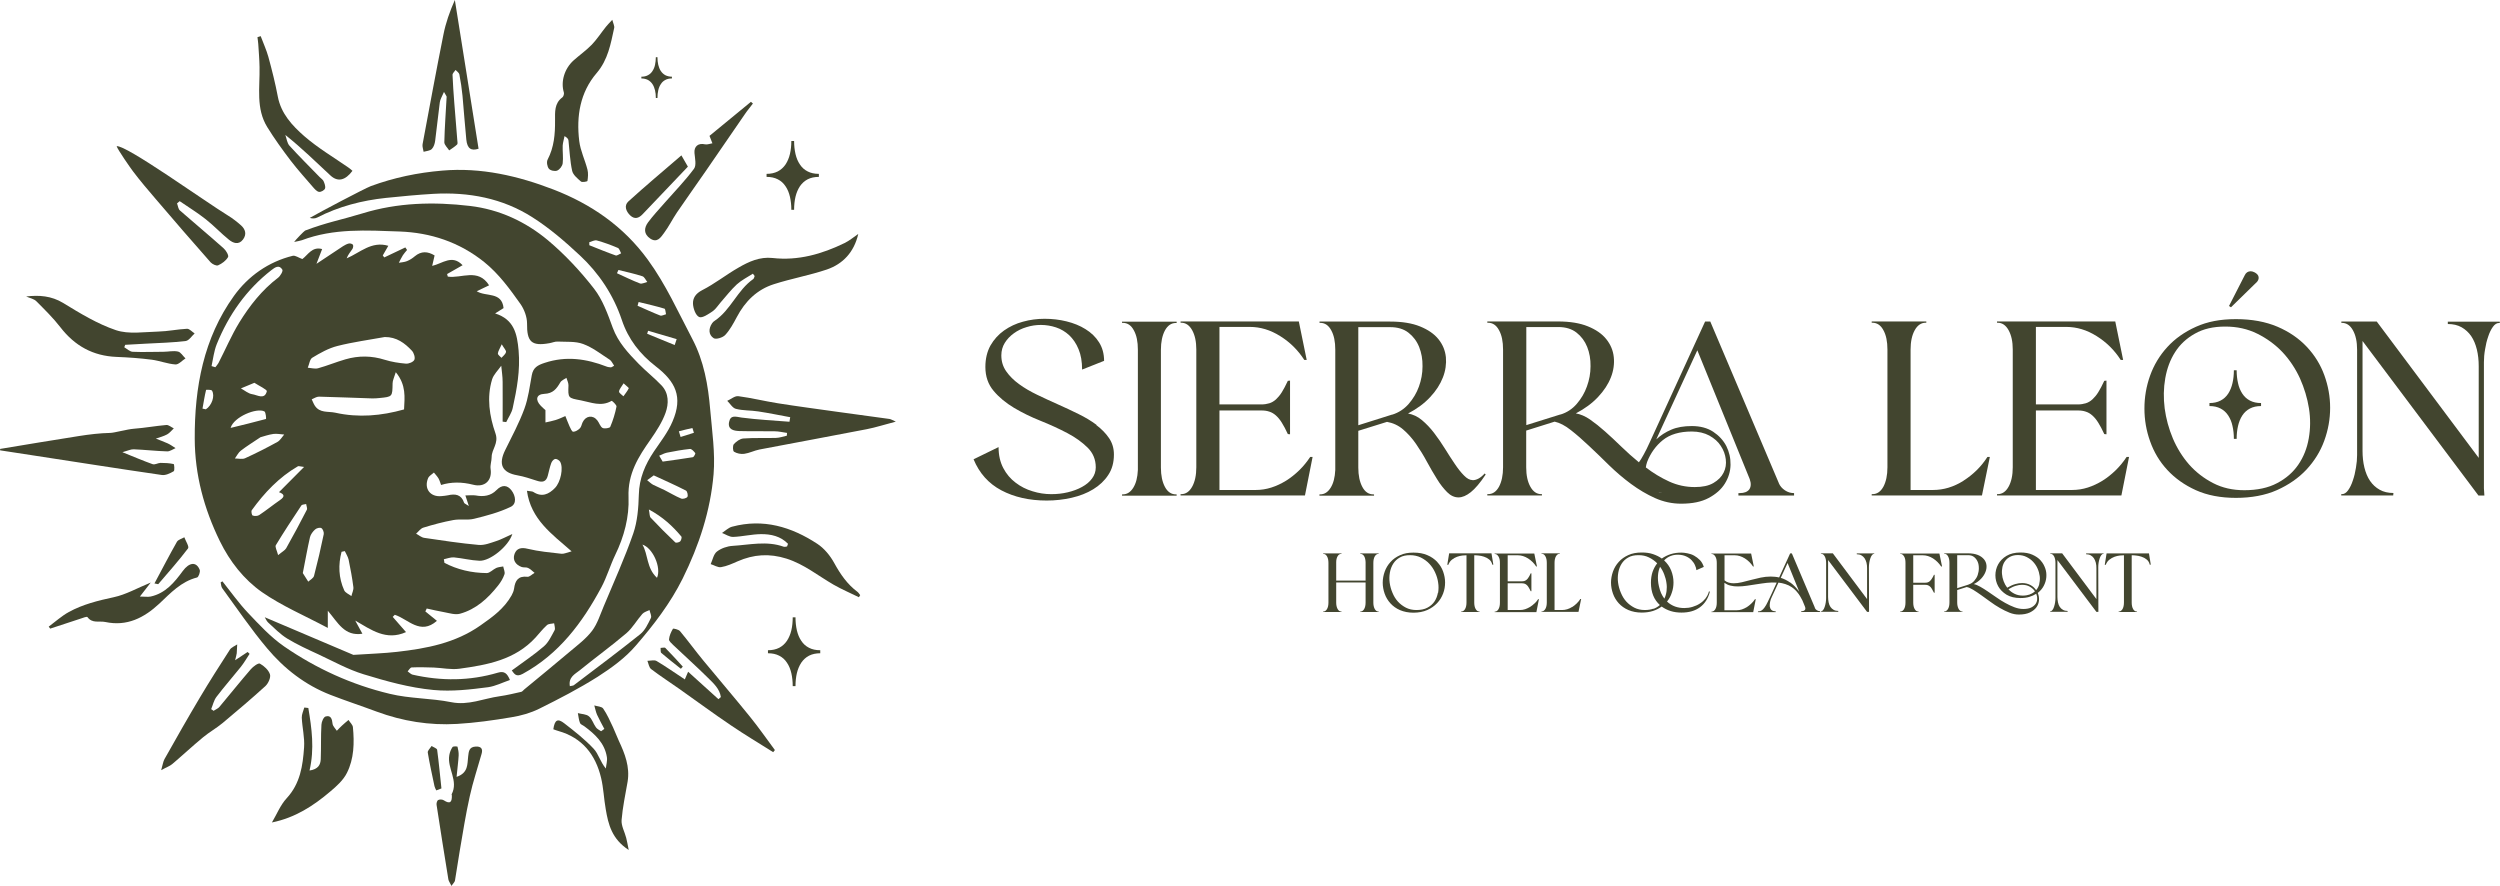<svg xmlns="http://www.w3.org/2000/svg" width="206" height="73" viewBox="0 0 206 73" fill="none"><path d="M112.086 45.641H112.105C112.22 45.641 112.325 45.698 112.401 45.822C112.477 45.947 112.515 46.11 112.525 46.321V47.843H110.103V46.321C110.103 46.11 110.151 45.947 110.227 45.822C110.303 45.698 110.399 45.641 110.523 45.641H110.542V45.602H109.026V45.641H109.045C109.169 45.641 109.274 45.708 109.35 45.851C109.426 45.985 109.464 46.167 109.464 46.388V49.643C109.464 49.864 109.426 50.046 109.35 50.18C109.274 50.314 109.169 50.39 109.045 50.39H109.026V50.429H110.542V50.39H110.523C110.399 50.39 110.294 50.323 110.218 50.18C110.141 50.036 110.103 49.864 110.103 49.643V47.996H112.525V49.643C112.525 49.864 112.487 50.046 112.41 50.18C112.334 50.314 112.229 50.39 112.105 50.39H112.086V50.429H113.602V50.39H113.583C113.459 50.39 113.354 50.323 113.278 50.18C113.202 50.036 113.164 49.864 113.164 49.643V46.388C113.164 46.167 113.202 45.985 113.278 45.851C113.354 45.717 113.459 45.641 113.583 45.641H113.602V45.602H112.086V45.641Z" fill="#42452F"></path><path d="M118.427 46.301C118.207 46.072 117.94 45.88 117.616 45.746C117.292 45.602 116.911 45.535 116.472 45.535C116.034 45.535 115.681 45.602 115.366 45.746C115.051 45.889 114.785 46.072 114.575 46.311C114.365 46.541 114.203 46.809 114.098 47.106C113.993 47.403 113.936 47.709 113.936 48.016C113.936 48.322 113.993 48.628 114.098 48.925C114.203 49.222 114.365 49.49 114.575 49.72C114.785 49.95 115.051 50.141 115.366 50.276C115.681 50.41 116.053 50.486 116.472 50.486C116.892 50.486 117.283 50.41 117.607 50.266C117.931 50.122 118.198 49.931 118.417 49.701C118.636 49.471 118.799 49.203 118.913 48.906C119.027 48.609 119.075 48.303 119.075 47.996C119.075 47.69 119.018 47.393 118.913 47.096C118.808 46.799 118.646 46.541 118.427 46.311V46.301ZM118.484 48.839C118.436 49.107 118.341 49.356 118.198 49.567C118.055 49.778 117.855 49.95 117.616 50.074C117.368 50.208 117.063 50.266 116.71 50.266C116.386 50.266 116.1 50.199 115.852 50.074C115.595 49.94 115.376 49.778 115.185 49.567C114.994 49.356 114.851 49.117 114.737 48.839C114.622 48.571 114.546 48.293 114.508 48.006C114.47 47.728 114.479 47.45 114.527 47.173C114.575 46.905 114.67 46.656 114.804 46.445C114.937 46.234 115.118 46.062 115.347 45.937C115.576 45.803 115.852 45.746 116.186 45.746C116.52 45.746 116.806 45.813 117.073 45.937C117.34 46.072 117.569 46.234 117.769 46.445C117.969 46.656 118.131 46.895 118.255 47.173C118.379 47.441 118.465 47.719 118.503 48.006C118.551 48.284 118.541 48.561 118.503 48.839H118.484Z" fill="#42452F"></path><path d="M119.409 45.602L119.256 46.541H119.342C119.409 46.359 119.504 46.225 119.638 46.119C119.771 46.014 119.904 45.937 120.057 45.88C120.21 45.822 120.353 45.794 120.496 45.775C120.639 45.765 120.744 45.755 120.81 45.755H120.839V49.643C120.839 49.864 120.801 50.046 120.724 50.18C120.648 50.314 120.543 50.39 120.419 50.39H120.4V50.429H121.916V50.39H121.897C121.773 50.39 121.668 50.323 121.592 50.18C121.516 50.046 121.478 49.864 121.478 49.643V45.755H121.497C121.573 45.755 121.687 45.755 121.83 45.775C121.973 45.784 122.126 45.822 122.279 45.87C122.431 45.918 122.574 45.995 122.708 46.1C122.841 46.206 122.927 46.349 122.965 46.531H123.051L122.898 45.593H119.418L119.409 45.602Z" fill="#42452F"></path><path d="M126.445 49.72C126.331 49.835 126.207 49.931 126.083 50.007C125.949 50.084 125.816 50.151 125.673 50.199C125.53 50.247 125.387 50.266 125.244 50.266H124.233V48.063H125.396C125.482 48.063 125.549 48.073 125.616 48.092C125.682 48.111 125.74 48.15 125.797 48.197C125.854 48.245 125.911 48.312 125.959 48.398C126.016 48.485 126.064 48.59 126.13 48.715H126.188V47.24H126.13C126.073 47.374 126.016 47.479 125.959 47.565C125.911 47.652 125.854 47.719 125.797 47.767C125.74 47.814 125.682 47.853 125.616 47.872C125.549 47.891 125.482 47.901 125.396 47.901H124.233V45.755H125.072C125.358 45.755 125.635 45.842 125.911 46.014C126.178 46.186 126.407 46.407 126.579 46.675H126.645L126.426 45.612H123.156V45.65H123.175C123.299 45.65 123.394 45.717 123.48 45.861C123.566 46.004 123.594 46.177 123.594 46.397V49.653C123.594 49.873 123.556 50.055 123.48 50.189C123.404 50.323 123.299 50.4 123.175 50.4H123.156V50.438H126.598L126.807 49.375H126.741C126.655 49.509 126.55 49.634 126.436 49.739L126.445 49.72Z" fill="#42452F"></path><path d="M129.553 50.007C129.286 50.18 129 50.266 128.714 50.266H128.095V46.378C128.095 46.158 128.133 45.976 128.209 45.842C128.285 45.708 128.39 45.631 128.514 45.631H128.533V45.593H127.017V45.631H127.036C127.16 45.631 127.265 45.698 127.341 45.842C127.418 45.976 127.456 46.158 127.456 46.378V49.634C127.456 49.854 127.418 50.036 127.341 50.17C127.265 50.304 127.16 50.381 127.036 50.381H127.017V50.419H130.068L130.287 49.356H130.221C130.049 49.624 129.82 49.844 129.553 50.017V50.007Z" fill="#42452F"></path><path d="M140.546 49.299C140.413 49.462 140.26 49.615 140.07 49.73C139.889 49.854 139.679 49.94 139.46 50.007C139.24 50.074 139.011 50.103 138.783 50.103C138.525 50.103 138.268 50.065 138.029 49.979C137.791 49.892 137.562 49.758 137.362 49.567C137.543 49.347 137.677 49.098 137.762 48.82C137.858 48.552 137.896 48.264 137.896 47.987C137.896 47.652 137.829 47.326 137.705 47.01C137.581 46.694 137.381 46.416 137.124 46.177C137.276 46.014 137.448 45.899 137.638 45.822C137.829 45.746 138.029 45.708 138.239 45.708C138.506 45.708 138.735 45.755 138.926 45.842C139.116 45.928 139.269 46.033 139.393 46.167C139.517 46.301 139.612 46.435 139.669 46.579C139.736 46.723 139.774 46.857 139.784 46.981L140.394 46.713C140.318 46.483 140.213 46.292 140.07 46.148C139.927 46.004 139.765 45.88 139.593 45.784C139.421 45.688 139.24 45.631 139.05 45.593C138.859 45.554 138.697 45.535 138.544 45.535C138.23 45.535 137.944 45.574 137.667 45.66C137.4 45.746 137.152 45.87 136.933 46.024C136.723 45.87 136.485 45.755 136.208 45.66C135.932 45.564 135.627 45.526 135.283 45.526C134.854 45.526 134.492 45.593 134.177 45.736C133.863 45.88 133.596 46.062 133.386 46.301C133.176 46.531 133.014 46.799 132.909 47.096C132.805 47.393 132.747 47.7 132.747 48.006C132.747 48.312 132.805 48.619 132.909 48.916C133.014 49.212 133.176 49.481 133.386 49.711C133.596 49.94 133.863 50.132 134.177 50.266C134.492 50.4 134.864 50.477 135.283 50.477C135.627 50.477 135.932 50.429 136.208 50.343C136.475 50.256 136.714 50.132 136.923 49.979C137.143 50.141 137.391 50.266 137.667 50.352C137.944 50.438 138.239 50.477 138.554 50.477C139.174 50.477 139.679 50.333 140.079 50.036C140.48 49.739 140.756 49.308 140.899 48.743H140.813C140.766 48.944 140.67 49.126 140.537 49.299H140.546ZM136.246 50.151C136.037 50.228 135.798 50.266 135.531 50.266C135.207 50.266 134.921 50.199 134.673 50.074C134.416 49.94 134.197 49.778 134.006 49.567C133.815 49.356 133.672 49.117 133.558 48.839C133.443 48.571 133.367 48.293 133.329 48.006C133.291 47.728 133.3 47.45 133.348 47.173C133.396 46.905 133.491 46.656 133.624 46.445C133.758 46.234 133.939 46.062 134.168 45.937C134.397 45.803 134.673 45.746 135.007 45.746C135.341 45.746 135.608 45.803 135.865 45.928C136.122 46.052 136.351 46.215 136.552 46.416C136.389 46.627 136.266 46.857 136.17 47.125C136.084 47.393 136.037 47.68 136.037 48.016C136.037 48.418 136.103 48.772 136.227 49.078C136.351 49.385 136.542 49.643 136.771 49.854C136.628 49.988 136.447 50.093 136.246 50.17V50.151ZM137.324 48.705C137.295 48.925 137.238 49.136 137.143 49.327C137.038 49.193 136.952 49.04 136.876 48.877C136.799 48.705 136.742 48.513 136.695 48.303C136.618 47.977 136.599 47.671 136.618 47.412C136.637 47.144 136.695 46.914 136.79 46.703C136.933 46.895 137.047 47.106 137.133 47.336C137.219 47.565 137.286 47.795 137.314 48.025C137.352 48.255 137.352 48.485 137.324 48.715V48.705Z" fill="#42452F"></path><path d="M149.547 50.074L147.65 45.602H147.507L146.601 47.584C146.486 47.556 146.372 47.537 146.258 47.527C146.143 47.517 146.029 47.508 145.914 47.508C145.638 47.508 145.361 47.537 145.085 47.594C144.808 47.652 144.541 47.719 144.284 47.786C144.027 47.853 143.779 47.92 143.531 47.977C143.292 48.035 143.064 48.063 142.854 48.063C142.711 48.063 142.568 48.044 142.444 48.006C142.32 47.968 142.205 47.91 142.101 47.824V45.755H142.94C143.226 45.755 143.502 45.842 143.779 46.014C144.046 46.186 144.274 46.407 144.446 46.675H144.513L144.293 45.612H141.023V45.65H141.042C141.166 45.65 141.262 45.717 141.347 45.861C141.433 46.004 141.462 46.177 141.462 46.397V49.653C141.462 49.873 141.424 50.055 141.347 50.189C141.271 50.323 141.166 50.4 141.042 50.4H141.023V50.438H144.465L144.675 49.375H144.608C144.522 49.509 144.417 49.634 144.303 49.739C144.189 49.844 144.065 49.95 143.941 50.026C143.807 50.103 143.674 50.17 143.531 50.218C143.388 50.266 143.245 50.285 143.102 50.285H142.091V48.025C142.244 48.13 142.415 48.217 142.596 48.255C142.777 48.303 142.978 48.322 143.187 48.322C143.426 48.322 143.683 48.303 143.95 48.264C144.217 48.226 144.484 48.188 144.761 48.14C145.037 48.092 145.314 48.063 145.59 48.025C145.867 47.996 146.143 47.987 146.401 48.006L145.972 48.944C145.857 49.203 145.752 49.423 145.657 49.605C145.571 49.787 145.485 49.94 145.399 50.055C145.314 50.17 145.237 50.256 145.152 50.304C145.066 50.362 144.97 50.381 144.856 50.381V50.438H146.315V50.371C146.153 50.371 146.038 50.333 145.962 50.256C145.886 50.18 145.848 50.084 145.828 49.969C145.819 49.854 145.828 49.73 145.857 49.586C145.886 49.442 145.933 49.318 146 49.184L146.544 48.006C146.744 48.025 146.934 48.073 147.116 48.13C147.306 48.188 147.478 48.274 147.65 48.389C147.821 48.504 147.974 48.648 148.117 48.83C148.26 49.002 148.393 49.222 148.517 49.471L148.727 49.979C148.775 50.093 148.775 50.189 148.727 50.256C148.679 50.323 148.584 50.362 148.45 50.362H148.422V50.429H149.966V50.362C149.871 50.362 149.795 50.333 149.709 50.285C149.633 50.237 149.576 50.17 149.537 50.084L149.547 50.074ZM147.516 48.006C147.259 47.824 147.001 47.7 146.734 47.613L147.297 46.388L148.26 48.762C148.021 48.437 147.774 48.178 147.516 47.996V48.006Z" fill="#42452F"></path><path d="M152.989 45.669C153.132 45.669 153.265 45.698 153.37 45.755C153.475 45.813 153.57 45.899 153.637 45.995C153.704 46.091 153.761 46.225 153.799 46.368C153.837 46.512 153.847 46.665 153.847 46.828V49.366L151.025 45.593H150.043V45.631H150.052C150.176 45.631 150.281 45.698 150.357 45.842C150.434 45.985 150.472 46.158 150.472 46.378V49.289C150.472 49.395 150.462 49.519 150.443 49.643C150.424 49.768 150.395 49.883 150.357 49.998C150.319 50.113 150.281 50.199 150.224 50.266C150.176 50.333 150.119 50.371 150.052 50.371H150.033V50.41H151.473V50.343C151.33 50.343 151.206 50.314 151.101 50.256C150.996 50.199 150.901 50.113 150.834 50.017C150.767 49.921 150.71 49.787 150.681 49.643C150.653 49.5 150.634 49.347 150.634 49.184V46.148L153.847 50.419H154.009V50.218L153.999 46.723C153.999 46.617 154.009 46.493 154.028 46.368C154.047 46.244 154.076 46.129 154.114 46.014C154.152 45.909 154.19 45.813 154.247 45.746C154.295 45.679 154.352 45.641 154.419 45.641H154.438V45.602H152.998V45.669H152.989Z" fill="#42452F"></path><path d="M156.574 45.602V45.641H156.593C156.717 45.641 156.812 45.708 156.898 45.851C156.984 45.995 157.012 46.167 157.012 46.388V49.643C157.012 49.864 156.974 50.046 156.898 50.18C156.822 50.314 156.717 50.39 156.593 50.39H156.574V50.429H158.09V50.39H158.071C157.947 50.39 157.842 50.323 157.766 50.18C157.689 50.046 157.651 49.864 157.651 49.643V48.188H158.624C158.709 48.188 158.776 48.197 158.843 48.217C158.9 48.236 158.967 48.274 159.024 48.322C159.081 48.37 159.139 48.437 159.186 48.523C159.234 48.609 159.291 48.715 159.358 48.839H159.415V47.364H159.358C159.301 47.489 159.243 47.604 159.186 47.68C159.129 47.767 159.081 47.834 159.024 47.881C158.967 47.929 158.91 47.968 158.843 47.987C158.786 48.006 158.709 48.016 158.624 48.016H157.651V45.755H158.442C158.729 45.755 159.005 45.842 159.282 46.014C159.548 46.186 159.768 46.407 159.949 46.675H160.025L159.806 45.612H156.593L156.574 45.602Z" fill="#42452F"></path><path d="M168.148 46.177C167.977 45.985 167.748 45.832 167.472 45.708C167.195 45.583 166.871 45.526 166.49 45.526C166.032 45.526 165.641 45.621 165.336 45.803C165.031 45.985 164.802 46.225 164.649 46.502C164.497 46.78 164.421 47.087 164.421 47.403C164.421 47.719 164.497 48.025 164.649 48.303C164.802 48.581 165.031 48.81 165.336 49.002C165.641 49.184 166.022 49.279 166.49 49.279C166.756 49.279 166.995 49.251 167.214 49.184C167.433 49.117 167.624 49.031 167.786 48.925C167.843 49.069 167.872 49.212 167.862 49.366C167.862 49.519 167.805 49.653 167.729 49.768C167.643 49.883 167.519 49.988 167.357 50.065C167.195 50.141 166.985 50.18 166.718 50.18C166.48 50.18 166.242 50.132 165.984 50.036C165.736 49.94 165.479 49.825 165.231 49.682C164.974 49.538 164.726 49.385 164.487 49.212C164.239 49.04 164.011 48.887 163.791 48.734C163.572 48.581 163.362 48.456 163.162 48.341C162.962 48.226 162.79 48.159 162.638 48.13C162.886 48.006 163.086 47.853 163.248 47.68C163.41 47.508 163.524 47.326 163.601 47.134C163.677 46.943 163.705 46.761 163.686 46.579C163.667 46.397 163.601 46.225 163.477 46.081C163.353 45.937 163.191 45.813 162.971 45.727C162.752 45.641 162.476 45.593 162.151 45.593H160.197V45.631H160.216C160.34 45.631 160.445 45.698 160.521 45.842C160.597 45.976 160.635 46.158 160.635 46.378V49.634C160.635 49.854 160.597 50.036 160.521 50.17C160.445 50.304 160.34 50.381 160.216 50.381H160.197V50.419H161.713V50.381H161.694C161.57 50.381 161.465 50.314 161.389 50.17C161.312 50.026 161.274 49.854 161.274 49.634V48.619L162.056 48.37C162.209 48.398 162.39 48.475 162.59 48.6C162.79 48.724 163.009 48.868 163.248 49.04C163.486 49.203 163.734 49.385 163.992 49.576C164.249 49.768 164.516 49.94 164.783 50.093C165.05 50.247 165.317 50.381 165.584 50.486C165.851 50.592 166.108 50.639 166.356 50.639C166.718 50.639 167.023 50.582 167.262 50.467C167.5 50.352 167.681 50.208 167.805 50.036C167.929 49.864 167.996 49.672 168.015 49.462C168.025 49.251 167.996 49.05 167.91 48.858C168.12 48.695 168.292 48.494 168.406 48.274C168.52 48.054 168.597 47.814 168.616 47.565C168.635 47.316 168.616 47.077 168.53 46.838C168.444 46.598 168.33 46.378 168.148 46.186V46.177ZM162.209 48.169L161.274 48.466V45.746H162.161C162.371 45.746 162.533 45.794 162.666 45.899C162.8 46.004 162.895 46.139 162.962 46.292C163.029 46.445 163.057 46.627 163.057 46.828C163.057 47.02 163.019 47.211 162.962 47.383C162.905 47.556 162.8 47.719 162.676 47.862C162.552 48.006 162.399 48.102 162.218 48.159L162.209 48.169ZM167.262 48.983C167.1 49.04 166.899 49.078 166.68 49.078C166.432 49.078 166.213 49.031 166.013 48.935C165.813 48.839 165.641 48.715 165.498 48.552C165.708 48.427 165.898 48.331 166.089 48.274C166.28 48.217 166.451 48.188 166.613 48.188C166.861 48.188 167.071 48.236 167.252 48.341C167.433 48.446 167.576 48.571 167.681 48.724C167.567 48.83 167.424 48.916 167.262 48.973V48.983ZM168.044 48.102C167.996 48.303 167.91 48.475 167.777 48.628C167.662 48.456 167.51 48.312 167.309 48.207C167.109 48.102 166.88 48.044 166.623 48.044C166.442 48.044 166.251 48.073 166.051 48.13C165.841 48.188 165.631 48.293 165.393 48.427C165.269 48.264 165.174 48.092 165.098 47.891C165.021 47.69 164.983 47.498 164.964 47.297C164.945 47.096 164.964 46.905 165.002 46.713C165.05 46.522 165.117 46.359 165.231 46.215C165.336 46.072 165.479 45.957 165.65 45.87C165.822 45.784 166.032 45.736 166.27 45.736C166.528 45.736 166.766 45.784 166.976 45.889C167.186 45.995 167.367 46.119 167.519 46.282C167.672 46.445 167.796 46.627 167.891 46.838C167.986 47.048 168.044 47.259 168.072 47.47C168.101 47.68 168.082 47.891 168.034 48.092L168.044 48.102Z" fill="#42452F"></path><path d="M171.886 45.669C172.029 45.669 172.162 45.698 172.267 45.755C172.372 45.813 172.468 45.899 172.534 45.995C172.601 46.091 172.658 46.225 172.696 46.368C172.735 46.512 172.744 46.665 172.744 46.828V49.366L169.922 45.593H168.94V45.631H168.949C169.073 45.631 169.178 45.698 169.254 45.842C169.331 45.985 169.369 46.158 169.369 46.378V49.289C169.369 49.395 169.359 49.519 169.34 49.643C169.321 49.768 169.293 49.883 169.254 49.998C169.216 50.113 169.178 50.199 169.121 50.266C169.073 50.333 169.016 50.371 168.949 50.371H168.93V50.41H170.37V50.343C170.227 50.343 170.103 50.314 169.998 50.256C169.893 50.199 169.798 50.113 169.731 50.017C169.664 49.921 169.607 49.787 169.579 49.643C169.55 49.5 169.531 49.347 169.531 49.184V46.148L172.744 50.419H172.906V50.218L172.897 46.723C172.897 46.617 172.906 46.493 172.925 46.368C172.944 46.244 172.973 46.129 173.011 46.014C173.049 45.909 173.087 45.813 173.145 45.746C173.192 45.679 173.249 45.641 173.316 45.641H173.335V45.602H171.896V45.669H171.886Z" fill="#42452F"></path><path d="M177.063 45.602H173.583L173.431 46.541H173.516C173.583 46.359 173.678 46.225 173.812 46.119C173.945 46.014 174.079 45.937 174.231 45.88C174.384 45.822 174.527 45.794 174.67 45.775C174.813 45.765 174.918 45.755 174.985 45.755H175.013V49.643C175.013 49.864 174.975 50.046 174.899 50.18C174.823 50.314 174.718 50.39 174.594 50.39H174.575V50.429H176.091V50.39H176.072C175.948 50.39 175.843 50.323 175.766 50.18C175.69 50.046 175.652 49.864 175.652 49.643V45.755H175.671C175.747 45.755 175.862 45.755 176.005 45.775C176.148 45.784 176.3 45.822 176.453 45.87C176.606 45.918 176.749 45.995 176.882 46.1C177.016 46.206 177.101 46.349 177.139 46.531H177.225L177.073 45.593L177.063 45.602Z" fill="#42452F"></path><path d="M90.357 35.011C89.919 34.685 89.413 34.379 88.86 34.111C88.307 33.833 87.735 33.574 87.163 33.316C86.582 33.057 86.019 32.799 85.466 32.531C84.913 32.263 84.408 31.975 83.969 31.65C83.531 31.334 83.178 30.979 82.911 30.596C82.644 30.213 82.51 29.782 82.51 29.284C82.51 28.901 82.606 28.556 82.797 28.25C82.987 27.944 83.235 27.685 83.54 27.465C83.845 27.244 84.189 27.072 84.579 26.957C84.97 26.833 85.361 26.775 85.771 26.775C86.181 26.775 86.61 26.842 87.011 26.976C87.421 27.11 87.783 27.331 88.098 27.618C88.412 27.915 88.679 28.298 88.87 28.767C89.07 29.236 89.165 29.801 89.165 30.453L90.977 29.734C90.977 29.15 90.834 28.633 90.558 28.202C90.281 27.762 89.909 27.407 89.442 27.12C88.984 26.833 88.46 26.622 87.869 26.478C87.287 26.335 86.687 26.268 86.076 26.268C85.466 26.268 84.875 26.344 84.293 26.507C83.712 26.66 83.197 26.909 82.73 27.235C82.272 27.561 81.9 27.972 81.614 28.47C81.338 28.968 81.195 29.562 81.195 30.242C81.195 31.017 81.424 31.678 81.872 32.205C82.32 32.741 82.882 33.201 83.55 33.603C84.227 34.005 84.951 34.36 85.743 34.676C86.534 34.992 87.259 35.327 87.936 35.681C88.613 36.035 89.165 36.438 89.614 36.878C90.062 37.319 90.291 37.865 90.291 38.506C90.291 38.851 90.186 39.157 89.986 39.425C89.785 39.703 89.509 39.933 89.156 40.125C88.813 40.316 88.422 40.46 87.983 40.565C87.545 40.67 87.097 40.718 86.62 40.718C86.105 40.718 85.59 40.642 85.075 40.479C84.56 40.326 84.093 40.086 83.683 39.77C83.264 39.454 82.93 39.062 82.673 38.573C82.415 38.085 82.282 37.51 82.282 36.84L80.222 37.845C80.699 38.995 81.462 39.847 82.51 40.402C83.559 40.958 84.808 41.245 86.248 41.245C86.954 41.245 87.64 41.168 88.308 41.015C88.975 40.862 89.566 40.632 90.081 40.316C90.596 40 91.015 39.608 91.32 39.138C91.635 38.669 91.787 38.104 91.787 37.453C91.787 36.945 91.654 36.495 91.387 36.103C91.12 35.71 90.767 35.346 90.329 35.02L90.357 35.011Z" fill="#42452F"></path><path d="M92.464 26.603H92.522C92.903 26.603 93.208 26.804 93.427 27.216C93.656 27.628 93.761 28.154 93.761 28.815V38.727C93.733 39.339 93.609 39.828 93.38 40.192C93.151 40.556 92.865 40.737 92.512 40.737H92.455V40.843H96.955V40.737H96.898C96.517 40.737 96.212 40.536 95.992 40.125C95.773 39.713 95.659 39.186 95.659 38.525V28.825C95.659 28.173 95.773 27.637 95.992 27.225C96.221 26.814 96.517 26.613 96.898 26.613H96.955V26.507H92.455V26.613L92.464 26.603Z" fill="#42452F"></path><path d="M107.062 38.746C106.718 39.081 106.356 39.368 105.975 39.608C105.584 39.847 105.183 40.038 104.764 40.172C104.344 40.306 103.915 40.374 103.477 40.374H100.483V33.823H103.944C104.192 33.823 104.401 33.852 104.592 33.919C104.783 33.977 104.964 34.082 105.136 34.235C105.307 34.388 105.469 34.58 105.622 34.829C105.774 35.078 105.946 35.384 106.118 35.767L106.299 35.786V31.362L106.118 31.381C105.937 31.765 105.774 32.081 105.622 32.32C105.469 32.569 105.298 32.76 105.136 32.914C104.964 33.067 104.783 33.172 104.592 33.23C104.401 33.287 104.182 33.325 103.944 33.325H100.483V26.938H102.99C103.849 26.938 104.678 27.187 105.488 27.695C106.299 28.202 106.957 28.853 107.472 29.658H107.672L107.023 26.488H97.279V26.593H97.337C97.699 26.593 98.004 26.794 98.233 27.206C98.462 27.618 98.576 28.145 98.576 28.805V38.506C98.576 39.157 98.462 39.694 98.233 40.105C98.004 40.517 97.699 40.718 97.337 40.718H97.279V40.824H107.529L108.158 37.654H107.958C107.7 38.047 107.405 38.41 107.062 38.746Z" fill="#42452F"></path><path d="M121.344 39.56C121.115 39.56 120.877 39.435 120.629 39.176C120.381 38.928 120.133 38.611 119.876 38.228C119.618 37.845 119.342 37.424 119.065 36.974C118.779 36.514 118.484 36.083 118.169 35.672C117.855 35.26 117.521 34.915 117.168 34.618C116.815 34.321 116.434 34.149 116.024 34.072C116.758 33.689 117.368 33.239 117.845 32.722C118.331 32.205 118.674 31.669 118.894 31.104C119.113 30.548 119.189 29.983 119.142 29.438C119.084 28.882 118.884 28.394 118.531 27.953C118.179 27.513 117.673 27.168 117.016 26.9C116.358 26.632 115.538 26.497 114.556 26.497H108.73V26.603H108.787C109.169 26.603 109.474 26.804 109.693 27.216C109.922 27.628 110.027 28.154 110.027 28.815V38.727C109.998 39.339 109.874 39.828 109.645 40.192C109.417 40.556 109.131 40.737 108.778 40.737H108.721V40.843H113.221V40.737H113.164C112.782 40.737 112.477 40.536 112.258 40.125C112.039 39.713 111.924 39.186 111.924 38.525V35.499L114.289 34.762C114.775 34.848 115.223 35.049 115.614 35.384C116.005 35.719 116.367 36.122 116.682 36.581C116.996 37.041 117.302 37.529 117.578 38.047C117.855 38.554 118.131 39.033 118.408 39.473C118.674 39.914 118.961 40.268 119.247 40.556C119.533 40.843 119.847 40.986 120.181 40.986C120.496 40.986 120.829 40.843 121.192 40.556C121.554 40.268 121.964 39.789 122.421 39.1L122.336 39.014C122.012 39.378 121.678 39.569 121.335 39.569L121.344 39.56ZM114.718 34.159L111.924 35.04V26.957H114.556C115.166 26.957 115.671 27.11 116.062 27.417C116.453 27.723 116.749 28.116 116.939 28.595C117.13 29.074 117.225 29.6 117.216 30.184C117.216 30.769 117.111 31.324 116.92 31.851C116.729 32.387 116.443 32.856 116.072 33.287C115.7 33.709 115.242 34.005 114.718 34.168V34.159Z" fill="#42452F"></path><path d="M146.572 39.799L140.928 26.497H140.499L135.97 36.38C135.77 36.83 135.588 37.194 135.436 37.462C135.283 37.74 135.159 37.951 135.045 38.094C134.54 37.683 134.063 37.252 133.596 36.802C133.138 36.352 132.69 35.94 132.261 35.557C131.832 35.174 131.422 34.848 131.022 34.57C130.621 34.293 130.23 34.13 129.849 34.063C130.583 33.68 131.193 33.23 131.679 32.712C132.166 32.195 132.518 31.659 132.738 31.094C132.957 30.539 133.033 29.974 132.976 29.428C132.919 28.872 132.709 28.384 132.356 27.944C132.004 27.503 131.498 27.158 130.84 26.89C130.182 26.622 129.363 26.488 128.38 26.488H122.555V26.593H122.612C122.994 26.593 123.299 26.794 123.518 27.206C123.747 27.618 123.852 28.145 123.852 28.805V38.506C123.852 39.157 123.737 39.694 123.518 40.105C123.289 40.517 122.994 40.718 122.612 40.718H122.555V40.824H127.055V40.718H126.998C126.636 40.718 126.331 40.517 126.102 40.105C125.873 39.694 125.759 39.167 125.759 38.506V35.48L128.104 34.743C128.524 34.839 128.972 35.068 129.439 35.442C129.906 35.806 130.411 36.246 130.936 36.744C131.47 37.242 132.013 37.769 132.585 38.334C133.157 38.889 133.758 39.406 134.397 39.876C135.036 40.345 135.693 40.737 136.38 41.044C137.066 41.35 137.781 41.504 138.525 41.504C139.45 41.504 140.203 41.35 140.794 41.034C141.385 40.718 141.834 40.326 142.129 39.847C142.425 39.368 142.587 38.851 142.596 38.305C142.606 37.75 142.491 37.242 142.253 36.763C142.005 36.285 141.643 35.892 141.166 35.576C140.68 35.26 140.098 35.107 139.402 35.107C138.754 35.107 138.182 35.202 137.715 35.404C137.238 35.605 136.828 35.873 136.475 36.208L139.86 28.863L144.179 39.483C144.303 39.837 144.284 40.115 144.141 40.326C143.988 40.527 143.731 40.632 143.349 40.632H143.245V40.833H147.831V40.632C147.554 40.632 147.306 40.556 147.077 40.402C146.849 40.249 146.677 40.058 146.572 39.809V39.799ZM128.581 34.149L125.768 35.03V26.948H128.4C129.01 26.948 129.515 27.101 129.906 27.407C130.297 27.714 130.592 28.106 130.783 28.585C130.974 29.064 131.069 29.591 131.06 30.175C131.06 30.759 130.955 31.314 130.764 31.841C130.573 32.377 130.297 32.847 129.925 33.278C129.563 33.699 129.115 33.996 128.581 34.159V34.149ZM136.818 40.613C136.761 40.613 136.714 40.613 136.656 40.594L137 40.613H136.818ZM137.019 36.265C137.6 35.796 138.401 35.557 139.402 35.557C139.955 35.557 140.441 35.672 140.851 35.892C141.261 36.122 141.576 36.399 141.795 36.744C142.024 37.089 142.158 37.453 142.205 37.845C142.253 38.238 142.196 38.611 142.024 38.947C141.853 39.291 141.576 39.569 141.185 39.799C140.794 40.029 140.289 40.134 139.65 40.134C138.906 40.134 138.201 39.981 137.534 39.675C136.866 39.368 136.227 38.985 135.617 38.516C135.627 38.391 135.665 38.248 135.722 38.066C136.008 37.328 136.447 36.725 137.028 36.256L137.019 36.265Z" fill="#42452F"></path><path d="M161.789 39.617C160.979 40.125 160.149 40.374 159.291 40.374H157.432V28.805C157.432 28.154 157.546 27.618 157.775 27.206C158.004 26.794 158.309 26.593 158.671 26.593H158.728V26.488H154.228V26.593H154.285C154.667 26.593 154.972 26.794 155.191 27.206C155.42 27.618 155.525 28.145 155.525 28.805V38.506C155.525 39.157 155.41 39.694 155.191 40.105C154.962 40.517 154.667 40.718 154.285 40.718H154.228V40.824H163.314L163.963 37.654H163.763C163.248 38.458 162.58 39.109 161.779 39.617H161.789Z" fill="#42452F"></path><path d="M174.336 38.746C173.993 39.081 173.631 39.368 173.249 39.608C172.858 39.847 172.458 40.038 172.038 40.172C171.619 40.306 171.19 40.374 170.751 40.374H167.758V33.823H171.219C171.466 33.823 171.676 33.852 171.867 33.919C172.058 33.977 172.239 34.082 172.41 34.235C172.582 34.388 172.744 34.58 172.897 34.829C173.049 35.078 173.221 35.384 173.392 35.767L173.573 35.786V31.362L173.392 31.381C173.211 31.765 173.049 32.081 172.897 32.32C172.744 32.569 172.572 32.76 172.41 32.914C172.239 33.067 172.058 33.172 171.867 33.23C171.676 33.287 171.457 33.325 171.219 33.325H167.758V26.938H170.265C171.123 26.938 171.953 27.187 172.763 27.695C173.573 28.202 174.231 28.853 174.746 29.658H174.946L174.298 26.488H164.554V26.593H164.611C164.973 26.593 165.279 26.794 165.507 27.206C165.736 27.618 165.851 28.145 165.851 28.805V38.506C165.851 39.157 165.736 39.694 165.507 40.105C165.279 40.517 164.973 40.718 164.611 40.718H164.554V40.824H174.803L175.433 37.654H175.232C174.975 38.047 174.679 38.41 174.336 38.746Z" fill="#42452F"></path><path d="M185.911 23.299C186.064 23.146 186.13 23.002 186.111 22.849C186.102 22.696 185.997 22.571 185.806 22.456C185.673 22.389 185.558 22.351 185.463 22.351C185.234 22.351 185.062 22.466 184.958 22.696L183.67 25.214L183.832 25.32L185.911 23.29V23.299Z" fill="#42452F"></path><path d="M184.767 32.435C184.605 32.186 184.481 31.899 184.414 31.573C184.338 31.247 184.3 30.893 184.3 30.51H184.071C184.071 30.893 184.033 31.247 183.956 31.573C183.88 31.899 183.766 32.186 183.604 32.435C183.442 32.684 183.232 32.875 182.974 33.009C182.717 33.144 182.412 33.211 182.059 33.211V33.459C182.412 33.459 182.717 33.526 182.974 33.661C183.232 33.795 183.442 33.986 183.604 34.235C183.766 34.484 183.89 34.772 183.956 35.097C184.033 35.423 184.071 35.777 184.071 36.16H184.3C184.3 35.777 184.338 35.423 184.414 35.097C184.49 34.772 184.605 34.484 184.767 34.235C184.929 33.986 185.139 33.795 185.396 33.661C185.654 33.526 185.959 33.459 186.311 33.459V33.211C185.959 33.211 185.654 33.144 185.396 33.009C185.139 32.875 184.929 32.684 184.767 32.435Z" fill="#42452F"></path><path d="M190.078 28.576C189.429 27.886 188.619 27.331 187.656 26.919C186.683 26.507 185.549 26.296 184.242 26.296C182.936 26.296 181.878 26.507 180.944 26.928C180.009 27.35 179.218 27.905 178.589 28.595C177.959 29.284 177.483 30.07 177.168 30.951C176.853 31.831 176.701 32.732 176.701 33.661C176.701 34.59 176.853 35.48 177.168 36.361C177.483 37.252 177.95 38.037 178.589 38.727C179.227 39.416 180.009 39.971 180.944 40.393C181.878 40.814 182.984 41.025 184.242 41.025C185.501 41.025 186.664 40.814 187.627 40.383C188.59 39.952 189.401 39.387 190.049 38.698C190.697 37.999 191.193 37.213 191.517 36.323C191.841 35.432 192.003 34.532 192.003 33.603C192.003 32.674 191.841 31.793 191.527 30.922C191.212 30.05 190.726 29.265 190.078 28.576ZM190.24 36.131C190.097 36.945 189.811 37.663 189.382 38.286C188.952 38.918 188.371 39.425 187.637 39.809C186.903 40.201 185.997 40.393 184.929 40.393C183.976 40.393 183.117 40.201 182.364 39.809C181.601 39.416 180.944 38.908 180.391 38.286C179.838 37.654 179.389 36.936 179.046 36.131C178.703 35.317 178.484 34.494 178.369 33.651C178.264 32.808 178.274 31.985 178.417 31.171C178.56 30.357 178.827 29.639 179.227 29.016C179.628 28.384 180.171 27.877 180.858 27.494C181.544 27.101 182.374 26.909 183.356 26.909C184.338 26.909 185.196 27.101 185.997 27.494C186.788 27.886 187.484 28.394 188.075 29.016C188.666 29.648 189.143 30.366 189.515 31.171C189.877 31.985 190.125 32.808 190.259 33.651C190.392 34.494 190.383 35.317 190.24 36.131Z" fill="#42452F"></path><path d="M201.7 26.497V26.699C202.139 26.699 202.51 26.785 202.835 26.967C203.149 27.149 203.416 27.388 203.626 27.695C203.836 28.001 203.988 28.375 204.093 28.796C204.198 29.227 204.246 29.686 204.246 30.175V37.73L195.846 26.497H192.928V26.603H192.966C193.348 26.603 193.653 26.804 193.882 27.216C194.111 27.628 194.225 28.154 194.225 28.815V37.491C194.225 37.817 194.196 38.171 194.13 38.544C194.072 38.918 193.987 39.272 193.872 39.598C193.767 39.923 193.634 40.192 193.481 40.402C193.329 40.613 193.157 40.718 192.976 40.718H192.919V40.824H197.2L197.219 40.623C196.78 40.623 196.408 40.536 196.084 40.354C195.76 40.172 195.503 39.933 195.293 39.627C195.083 39.32 194.931 38.947 194.826 38.525C194.721 38.094 194.673 37.635 194.673 37.146V28.097L204.227 40.833H204.713L204.675 40.239V29.84C204.675 29.514 204.703 29.16 204.77 28.786C204.827 28.413 204.913 28.058 205.027 27.733C205.132 27.407 205.266 27.139 205.418 26.928C205.571 26.718 205.733 26.613 205.924 26.613H205.981V26.507H201.681L201.7 26.497Z" fill="#42452F"></path><path d="M36.584 46.359C37.68 46.943 38.872 47.211 40.102 47.221C40.369 47.221 40.617 46.924 40.893 46.799C41.065 46.723 41.274 46.713 41.465 46.675C41.503 46.886 41.627 47.135 41.57 47.316C41.456 47.652 41.265 47.968 41.045 48.245C40.206 49.308 39.224 50.209 37.899 50.572C37.508 50.678 37.041 50.525 36.622 50.448C36.135 50.362 35.649 50.247 35.163 50.141C35.125 50.218 35.087 50.304 35.048 50.381C35.353 50.63 35.659 50.879 36.002 51.157C34.629 52.363 33.647 51.022 32.531 50.658C32.474 50.716 32.417 50.773 32.36 50.831C32.712 51.233 33.065 51.635 33.456 52.085C31.816 52.823 30.586 51.894 29.271 51.137C29.461 51.492 29.652 51.836 29.862 52.219C28.384 52.449 27.85 51.31 27.011 50.323V51.741C25.104 50.726 23.226 49.931 21.586 48.791C20.099 47.747 18.945 46.282 18.115 44.587C16.809 41.915 16.056 39.119 16.046 36.151C16.027 31.927 16.771 27.867 19.279 24.381C20.442 22.763 22.11 21.575 24.122 21.077C24.332 21.029 24.608 21.24 24.913 21.346C25.371 21.01 25.714 20.292 26.544 20.522C26.401 20.905 26.258 21.259 26.077 21.738C26.896 21.192 27.583 20.733 28.27 20.283C28.422 20.187 28.584 20.101 28.756 20.062C28.851 20.043 29.032 20.091 29.08 20.168C29.128 20.244 29.099 20.417 29.042 20.512C28.88 20.752 28.689 20.962 28.565 21.288C29.671 20.819 30.605 19.842 31.997 20.254C31.826 20.551 31.683 20.8 31.54 21.049C31.578 21.106 31.616 21.154 31.664 21.212C32.245 20.934 32.827 20.666 33.399 20.388C33.447 20.455 33.494 20.522 33.542 20.599C33.428 20.742 33.294 20.876 33.199 21.029C33.075 21.231 32.97 21.441 32.865 21.652C33.084 21.614 33.323 21.604 33.532 21.518C33.771 21.422 33.99 21.279 34.181 21.116C34.715 20.675 35.239 20.704 35.811 21.049C35.754 21.288 35.697 21.527 35.611 21.91C36.479 21.709 37.251 20.943 38.118 21.853C37.68 22.102 37.26 22.341 36.841 22.581C36.86 22.648 36.879 22.724 36.898 22.792C38.023 22.964 39.396 22.064 40.302 23.51C39.959 23.673 39.663 23.816 39.282 23.998C40.044 24.477 41.351 24.008 41.494 25.387C41.312 25.502 41.103 25.636 40.798 25.827C42.371 26.325 42.609 27.513 42.733 28.882C42.876 30.51 42.59 32.061 42.247 33.622C42.161 34.025 41.894 34.398 41.713 34.781C41.618 34.772 41.522 34.752 41.417 34.743C41.417 33.651 41.427 32.559 41.417 31.468C41.417 31.018 41.341 30.577 41.303 30.137C41.045 30.51 40.683 30.845 40.55 31.257C40.092 32.761 40.331 34.293 40.826 35.71C41.112 36.543 40.512 37.003 40.512 37.663C40.512 37.989 40.378 38.324 40.426 38.64C40.569 39.598 39.94 40.182 38.996 39.943C38.049 39.7 37.165 39.706 36.345 39.962C36.278 39.789 36.231 39.598 36.135 39.426C36.031 39.253 35.887 39.1 35.754 38.937C35.592 39.09 35.363 39.205 35.277 39.397C34.915 40.259 35.449 40.967 36.364 40.881C36.545 40.862 36.727 40.852 36.898 40.814C37.508 40.67 38.014 40.737 38.242 41.427C38.261 41.494 38.395 41.532 38.633 41.695C38.509 41.331 38.443 41.121 38.347 40.824C38.672 40.824 38.938 40.785 39.196 40.824C39.844 40.948 40.445 40.862 40.912 40.383C41.36 39.923 41.799 39.952 42.151 40.412C42.485 40.852 42.609 41.523 42.066 41.772C41.122 42.222 40.083 42.499 39.062 42.748C38.519 42.883 37.909 42.748 37.346 42.854C36.517 43.007 35.697 43.227 34.886 43.476C34.657 43.543 34.486 43.802 34.286 43.974C34.505 44.089 34.715 44.281 34.953 44.319C36.45 44.539 37.947 44.769 39.453 44.903C39.92 44.941 40.416 44.74 40.883 44.587C41.303 44.453 41.694 44.233 42.218 44.003C41.894 45.028 40.369 46.244 39.511 46.206C38.805 46.177 38.109 45.995 37.403 45.928C37.136 45.909 36.85 46.024 36.574 46.081C36.593 46.177 36.602 46.273 36.622 46.368L36.584 46.359ZM31.702 27.771C30.396 28.011 29.08 28.183 27.802 28.509C27.078 28.691 26.382 29.083 25.733 29.476C25.524 29.6 25.485 30.012 25.361 30.299C25.638 30.319 25.943 30.414 26.201 30.347C26.963 30.137 27.697 29.83 28.46 29.61C29.547 29.294 30.625 29.303 31.711 29.648C32.264 29.82 32.865 29.916 33.447 29.964C33.685 29.983 34.057 29.83 34.143 29.648C34.228 29.466 34.105 29.074 33.942 28.901C33.351 28.269 32.674 27.762 31.702 27.771ZM32.608 30.682C32.474 31.123 32.35 31.353 32.35 31.583C32.331 32.693 32.35 32.693 31.254 32.799C31.053 32.818 30.844 32.837 30.643 32.828C29.185 32.78 27.735 32.722 26.277 32.684C26.077 32.684 25.876 32.828 25.686 32.904C25.771 33.077 25.838 33.268 25.943 33.431C26.353 34.053 27.04 33.881 27.621 34.005C29.538 34.436 31.425 34.264 33.294 33.737C33.342 32.732 33.485 31.736 32.617 30.673L32.608 30.682ZM17.429 30.165C17.534 30.194 17.639 30.223 17.744 30.261C17.829 30.146 17.934 30.041 18.001 29.916C18.573 28.805 19.069 27.637 19.717 26.574C20.575 25.186 21.586 23.893 22.911 22.887C23.102 22.744 23.34 22.332 23.264 22.217C23.006 21.786 22.663 22.026 22.368 22.255C20.299 23.864 18.84 25.942 17.858 28.365C17.629 28.939 17.562 29.572 17.429 30.184V30.165ZM25.056 38.477C24.694 38.43 24.599 38.391 24.551 38.42C22.997 39.32 21.786 40.603 20.747 42.04C20.68 42.126 20.747 42.461 20.823 42.48C20.985 42.538 21.224 42.528 21.357 42.442C21.948 42.05 22.501 41.599 23.083 41.197C23.531 40.891 23.388 40.699 22.987 40.556C23.636 39.904 24.284 39.253 25.056 38.477ZM24.951 47.221C25.066 47.403 25.238 47.661 25.4 47.929C25.562 47.776 25.829 47.642 25.876 47.45C26.172 46.311 26.439 45.171 26.677 44.013C26.706 43.859 26.601 43.582 26.477 43.515C26.353 43.448 26.086 43.515 25.962 43.63C25.781 43.792 25.6 44.032 25.543 44.262C25.333 45.181 25.171 46.11 24.951 47.221ZM21.481 36.016C20.852 36.438 20.327 36.763 19.841 37.137C19.641 37.29 19.517 37.558 19.355 37.778C19.641 37.778 19.965 37.865 20.194 37.759C21.1 37.347 21.986 36.897 22.854 36.419C23.083 36.294 23.235 36.016 23.416 35.806C23.121 35.787 22.816 35.719 22.52 35.758C22.129 35.815 21.748 35.949 21.471 36.026L21.481 36.016ZM22.902 45.755C23.254 45.459 23.474 45.353 23.578 45.181C24.17 44.137 24.732 43.074 25.285 42.002C25.342 41.887 25.247 41.695 25.228 41.532C25.095 41.571 24.885 41.561 24.828 41.657C24.113 42.729 23.397 43.821 22.73 44.922C22.644 45.056 22.816 45.353 22.921 45.755H22.902ZM28.413 45.411C28.327 45.43 28.241 45.449 28.145 45.468C27.86 46.541 27.898 47.613 28.365 48.648C28.46 48.849 28.756 48.964 28.956 49.117C29.013 48.868 29.147 48.609 29.118 48.379C29.023 47.623 28.88 46.866 28.727 46.119C28.67 45.87 28.517 45.641 28.413 45.411ZM19.002 35.26C19.974 35.02 20.947 34.791 21.92 34.523C21.939 34.523 21.91 33.967 21.786 33.9C21.157 33.574 19.259 34.35 19.002 35.26ZM20.957 31.544C20.489 31.736 20.165 31.87 19.851 32.004C20.165 32.176 20.461 32.435 20.785 32.483C21.195 32.54 21.805 32.971 21.986 32.243C22.024 32.109 21.328 31.784 20.966 31.544H20.957ZM16.685 33.67C16.78 33.689 16.866 33.709 16.962 33.728C17.448 33.421 17.734 32.626 17.467 32.186C17.41 32.1 16.981 32.109 16.981 32.128C16.857 32.636 16.78 33.153 16.685 33.67ZM41.341 28.375C41.169 28.758 41.036 28.949 41.026 29.131C41.026 29.246 41.217 29.37 41.322 29.485C41.456 29.332 41.656 29.189 41.694 29.007C41.722 28.882 41.541 28.71 41.341 28.365V28.375Z" fill="#42452F"></path><path d="M50.599 30.127C50.475 29.955 50.389 29.734 50.237 29.639C49.522 29.179 48.835 28.633 48.053 28.346C47.414 28.106 46.652 28.183 45.946 28.145C45.727 28.135 45.498 28.241 45.269 28.279C43.782 28.547 43.41 28.154 43.429 26.651C43.429 26.114 43.2 25.502 42.895 25.061C42.008 23.816 41.131 22.59 39.901 21.595C37.833 19.938 35.477 19.172 32.932 19.076C30.233 18.98 27.497 18.798 24.875 19.794C24.713 19.852 24.532 19.871 24.236 19.938C24.37 19.746 25.056 19.038 25.142 18.999C26.935 18.319 28.05 18.137 29.871 17.582C32.76 16.692 35.725 16.615 38.719 16.969C41.15 17.256 43.305 18.262 45.145 19.794C46.547 20.972 47.825 22.341 48.95 23.788C49.665 24.707 50.084 25.894 50.494 27.015C50.942 28.221 51.772 29.102 52.63 29.983C53.23 30.596 53.917 31.133 54.508 31.755C55.128 32.406 55.109 33.268 54.842 34.015C54.565 34.791 54.089 35.518 53.612 36.208C52.601 37.644 51.715 39.033 51.791 40.967C51.858 42.586 51.428 44.223 50.694 45.727C50.275 46.598 50.008 47.546 49.55 48.398C47.987 51.31 46.061 53.895 43.076 55.523C42.514 55.83 42.371 55.504 42.171 55.246C43.086 54.566 43.992 53.972 44.812 53.263C45.203 52.928 45.441 52.401 45.698 51.932C45.775 51.788 45.679 51.549 45.66 51.358C45.46 51.406 45.203 51.386 45.069 51.511C44.726 51.817 44.449 52.181 44.135 52.526C42.447 54.374 40.159 54.786 37.861 55.102C37.175 55.198 36.45 55.035 35.744 55.006C35.134 54.987 34.524 54.968 33.923 54.997C33.809 54.997 33.694 55.207 33.59 55.322C33.723 55.408 33.847 55.552 33.99 55.59C36.345 56.127 38.7 56.117 41.026 55.428C41.551 55.274 41.789 55.475 42.018 56.031C41.408 56.242 40.826 56.538 40.226 56.625C38.738 56.816 37.26 56.998 35.716 56.854C33.723 56.663 31.845 56.136 29.967 55.562C28.679 55.169 27.478 54.499 26.248 53.924C25.371 53.522 24.494 53.12 23.674 52.622C23.092 52.267 22.596 51.75 22.091 51.291C21.958 51.166 21.891 50.974 21.815 50.86C24.36 51.942 26.896 53.014 29.118 53.962C30.52 53.867 31.626 53.838 32.712 53.713C35.144 53.436 37.518 52.995 39.596 51.53C40.597 50.831 41.551 50.141 42.161 49.05C42.256 48.877 42.333 48.686 42.361 48.494C42.447 47.834 42.705 47.441 43.458 47.527C43.639 47.546 43.849 47.316 44.049 47.202C43.877 47.067 43.715 46.895 43.515 46.799C43.362 46.723 43.153 46.78 42.991 46.723C42.485 46.541 42.218 46.139 42.399 45.641C42.571 45.181 42.943 45.085 43.477 45.219C44.392 45.44 45.336 45.526 46.27 45.631C46.48 45.65 46.699 45.535 47.1 45.43C45.469 44.003 43.744 42.796 43.42 40.441C43.715 40.489 43.858 40.479 43.944 40.536C44.65 40.996 45.222 40.728 45.727 40.211C46.204 39.722 46.442 38.544 46.156 38.047C46.08 37.922 45.87 37.798 45.746 37.817C45.622 37.836 45.469 38.018 45.422 38.161C45.298 38.497 45.231 38.851 45.136 39.205C45.002 39.713 44.688 39.761 44.249 39.617C43.715 39.445 43.181 39.263 42.638 39.167C41.37 38.947 41.045 38.267 41.627 37.089C42.18 35.968 42.781 34.848 43.21 33.68C43.534 32.799 43.648 31.841 43.82 30.912C43.934 30.29 44.297 30.089 44.888 29.897C46.652 29.313 48.32 29.562 49.979 30.204C50.094 30.252 50.227 30.261 50.351 30.271C50.389 30.271 50.437 30.223 50.59 30.146L50.599 30.127ZM44.945 33.804V34.81C45.231 34.743 45.517 34.695 45.784 34.609C46.061 34.523 46.318 34.398 46.585 34.283C46.699 34.561 46.804 34.848 46.928 35.126C47.005 35.298 47.129 35.576 47.233 35.576C47.424 35.576 47.643 35.432 47.786 35.289C47.901 35.174 47.929 34.963 48.006 34.8C48.263 34.254 48.845 34.168 49.217 34.637C49.379 34.839 49.455 35.145 49.646 35.26C49.798 35.346 50.237 35.279 50.284 35.174C50.513 34.637 50.685 34.072 50.799 33.507C50.828 33.373 50.427 33.009 50.399 33.029C49.531 33.536 48.711 33.153 47.863 32.99C46.804 32.789 46.804 32.818 46.842 31.745C46.842 31.544 46.738 31.343 46.671 31.133C46.499 31.257 46.261 31.343 46.166 31.515C45.86 32.033 45.574 32.425 44.85 32.454C44.182 32.483 44.087 32.952 44.564 33.44C44.726 33.603 44.897 33.756 44.936 33.785L44.945 33.804ZM51.381 31.592C51.209 31.879 51.028 32.061 51.009 32.263C50.999 32.377 51.247 32.531 51.371 32.655C51.524 32.435 51.696 32.234 51.81 31.994C51.829 31.956 51.6 31.793 51.381 31.583V31.592Z" fill="#42452F"></path><path d="M18.335 47.91C19.031 48.782 19.669 49.691 20.432 50.496C21.367 51.482 22.301 52.497 23.407 53.263C26.058 55.092 28.985 56.423 32.112 57.17C33.761 57.573 35.516 57.525 37.184 57.86C38.605 58.147 39.844 57.553 41.169 57.371C41.77 57.285 42.361 57.142 42.952 57.008C43.038 56.989 43.114 56.883 43.191 56.816C44.449 55.772 45.717 54.748 46.966 53.685C47.605 53.148 48.292 52.631 48.788 51.98C49.226 51.396 49.455 50.649 49.75 49.95C50.58 47.958 51.476 45.995 52.182 43.955C52.525 42.959 52.611 41.839 52.639 40.776C52.668 39.416 53.154 38.286 53.888 37.194C54.432 36.39 55.042 35.614 55.414 34.733C56.301 32.684 55.652 31.439 54.031 30.184C52.735 29.179 51.772 27.963 51.238 26.363C50.551 24.314 49.359 22.514 47.786 21.049C46.566 19.909 45.279 18.798 43.877 17.908C41.408 16.328 38.614 15.81 35.706 15.973C34.4 16.05 33.103 16.174 31.797 16.308C29.824 16.519 27.917 17.008 26.134 17.927C25.962 18.013 25.752 18.023 25.524 17.956C26.305 17.505 30.033 15.533 30.567 15.332C32.474 14.633 34.41 14.23 36.44 14.058C39.644 13.78 42.705 14.498 45.612 15.619C48.683 16.806 51.371 18.635 53.383 21.403C54.87 23.443 55.881 25.712 57.035 27.905C58.007 29.744 58.35 31.736 58.522 33.766C58.675 35.538 58.942 37.328 58.799 39.071C58.541 42.088 57.607 44.932 56.253 47.671C55.233 49.72 53.86 51.501 52.392 53.196C51.524 54.211 50.389 55.035 49.255 55.763C47.71 56.739 46.08 57.582 44.44 58.396C43.725 58.751 42.914 58.98 42.123 59.105C40.645 59.354 39.148 59.565 37.661 59.651C35.392 59.785 33.18 59.43 31.034 58.636C29.776 58.166 28.489 57.745 27.23 57.257C25.161 56.452 23.426 55.111 22.015 53.426C20.69 51.856 19.536 50.141 18.316 48.475C18.22 48.351 18.22 48.15 18.182 47.987C18.23 47.958 18.287 47.929 18.335 47.901V47.91ZM46.966 56.538C47.148 56.5 47.233 56.5 47.281 56.462C49.112 55.073 50.961 53.694 52.754 52.258C53.154 51.942 53.393 51.406 53.631 50.927C53.717 50.764 53.564 50.486 53.517 50.266C53.316 50.371 53.068 50.429 52.925 50.592C52.468 51.109 52.124 51.741 51.61 52.181C50.361 53.244 49.035 54.202 47.767 55.236C47.386 55.542 46.823 55.791 46.957 56.548L46.966 56.538ZM53.86 39.177C53.688 39.301 53.507 39.435 53.326 39.569C53.488 39.694 53.641 39.847 53.812 39.943C54.127 40.105 54.46 40.23 54.775 40.393C55.233 40.623 55.662 40.891 56.129 41.082C56.262 41.14 56.577 41.053 56.644 40.939C56.711 40.824 56.634 40.479 56.52 40.422C55.681 39.991 54.813 39.608 53.86 39.167V39.177ZM53.469 41.992C53.536 42.337 53.517 42.547 53.612 42.653C54.27 43.352 54.947 44.032 55.643 44.693C55.7 44.75 55.957 44.693 56.043 44.616C56.129 44.53 56.196 44.281 56.148 44.214C55.433 43.361 54.632 42.605 53.469 41.982V41.992ZM54.317 37.549C54.413 37.711 54.508 37.874 54.603 38.037C55.433 37.922 56.262 37.807 57.092 37.673C57.178 37.654 57.321 37.376 57.292 37.338C57.178 37.194 56.997 36.984 56.854 36.993C56.215 37.06 55.586 37.175 54.956 37.3C54.737 37.347 54.527 37.462 54.317 37.549ZM54.136 47.613C54.518 46.771 53.783 45.143 52.935 44.874C53.421 45.708 53.259 46.799 54.136 47.613ZM48.559 19.947C48.559 20.034 48.559 20.12 48.559 20.206C49.283 20.493 49.998 20.79 50.733 21.049C50.847 21.087 51.028 20.934 51.181 20.876C51.095 20.723 51.038 20.474 50.904 20.426C50.342 20.187 49.77 19.976 49.178 19.813C48.997 19.765 48.768 19.899 48.559 19.957V19.947ZM50.961 22.246C50.923 22.332 50.876 22.418 50.837 22.514C51.467 22.801 52.086 23.108 52.735 23.357C52.897 23.414 53.135 23.28 53.335 23.232C53.202 23.069 53.106 22.82 52.935 22.763C52.287 22.552 51.619 22.409 50.961 22.246ZM52.62 24.889C52.592 24.994 52.563 25.09 52.535 25.195C53.154 25.463 53.764 25.751 54.403 26C54.527 26.047 54.718 25.933 54.88 25.894C54.842 25.732 54.832 25.463 54.756 25.435C54.06 25.224 53.345 25.061 52.639 24.889H52.62ZM55.595 28.432C55.652 28.269 55.7 28.106 55.757 27.944C54.975 27.714 54.184 27.484 53.402 27.254C53.373 27.34 53.354 27.417 53.326 27.503C54.079 27.809 54.842 28.116 55.595 28.432ZM55.938 35.538C55.986 35.691 56.034 35.854 56.081 36.007C56.444 35.892 56.815 35.777 57.178 35.662C57.13 35.528 57.063 35.269 57.054 35.269C56.682 35.346 56.31 35.442 55.948 35.538H55.938Z" fill="#42452F"></path><path d="M65.12 34.379C64.233 34.216 63.356 34.034 62.469 33.9C61.859 33.804 61.23 33.843 60.639 33.689C60.362 33.622 60.162 33.258 59.924 33.029C60.229 32.895 60.553 32.607 60.839 32.645C61.935 32.789 63.003 33.057 64.1 33.23C65.721 33.488 67.341 33.699 68.962 33.929C70.412 34.13 71.861 34.321 73.3 34.523C73.415 34.542 73.51 34.609 73.815 34.743C72.881 34.982 72.166 35.222 71.422 35.365C68.476 35.94 65.52 36.476 62.574 37.041C62.145 37.127 61.745 37.338 61.325 37.395C61.049 37.434 60.724 37.367 60.486 37.223C60.381 37.166 60.362 36.725 60.467 36.6C60.667 36.38 60.972 36.151 61.258 36.131C62.155 36.064 63.051 36.112 63.947 36.083C64.243 36.074 64.538 35.968 64.834 35.901C64.834 35.825 64.853 35.748 64.853 35.672C64.51 35.624 64.166 35.538 63.823 35.538C62.851 35.518 61.878 35.547 60.906 35.518C60.458 35.499 59.952 35.394 60.076 34.772C60.2 34.159 60.639 34.34 61.106 34.408C62.412 34.58 63.737 34.647 65.053 34.752C65.072 34.628 65.091 34.513 65.11 34.388L65.12 34.379Z" fill="#42452F"></path><path d="M70.717 19.296C70.373 20.771 69.468 21.748 68.133 22.207C66.712 22.686 65.215 22.954 63.776 23.414C62.383 23.855 61.401 24.822 60.715 26.124C60.438 26.641 60.153 27.177 59.761 27.599C59.561 27.819 58.999 27.991 58.808 27.867C58.379 27.589 58.37 27.091 58.675 26.641C58.732 26.555 58.808 26.478 58.894 26.43C60.219 25.54 60.763 23.902 62.069 22.993C62.136 22.945 62.145 22.83 62.183 22.744C62.136 22.677 62.088 22.619 62.04 22.552C61.592 22.839 61.106 23.079 60.715 23.433C60.229 23.883 59.819 24.419 59.38 24.918C59.161 25.166 58.98 25.473 58.713 25.655C58.37 25.885 57.874 26.229 57.616 26.124C57.33 26.009 57.12 25.425 57.102 25.032C57.082 24.563 57.321 24.19 57.855 23.912C58.894 23.385 59.828 22.638 60.849 22.054C61.707 21.556 62.603 21.144 63.661 21.259C65.768 21.499 67.732 20.934 69.601 20.024C69.992 19.832 70.345 19.536 70.707 19.287L70.717 19.296Z" fill="#42452F"></path><path d="M0 36.993C2.164 36.639 4.329 36.265 6.502 35.93C7.351 35.796 8.219 35.691 9.077 35.672C9.401 35.672 10.488 35.365 11.041 35.327C11.928 35.26 12.814 35.097 13.701 35.02C13.901 35.001 14.111 35.202 14.321 35.298C14.139 35.471 13.977 35.681 13.768 35.796C13.482 35.949 13.158 36.035 12.843 36.141C13.167 36.275 13.501 36.39 13.815 36.533C14.044 36.639 14.254 36.792 14.464 36.926C14.235 37.022 13.996 37.204 13.777 37.194C12.852 37.166 11.937 37.06 11.022 37.022C10.783 37.012 10.536 37.137 10.087 37.261C11.079 37.663 11.823 37.98 12.576 38.248C12.757 38.315 13.005 38.152 13.224 38.142C13.586 38.142 13.958 38.161 14.311 38.238C14.359 38.248 14.406 38.784 14.311 38.832C14.016 39.004 13.644 39.186 13.329 39.138C9.763 38.621 6.197 38.056 2.631 37.51C1.754 37.376 0.887 37.242 0.01 37.108V36.993H0Z" fill="#42452F"></path><path d="M25.409 58.358C25.686 60.024 25.924 61.7 25.505 63.491C26.229 63.385 26.41 63.002 26.429 62.562C26.468 61.614 26.429 60.666 26.486 59.718C26.496 59.478 26.658 59.086 26.83 59.038C27.259 58.913 27.364 59.239 27.402 59.632C27.421 59.833 27.631 60.024 27.755 60.216C27.898 60.072 28.031 59.919 28.184 59.785C28.355 59.622 28.536 59.478 28.718 59.325C28.841 59.526 29.061 59.718 29.08 59.919C29.204 61.212 29.175 62.523 28.584 63.692C28.288 64.286 27.735 64.784 27.221 65.215C25.838 66.392 24.332 67.379 22.406 67.771C22.806 67.101 23.102 66.335 23.626 65.77C24.742 64.563 24.951 63.089 25.056 61.585C25.114 60.781 24.904 59.957 24.866 59.133C24.856 58.865 24.999 58.578 25.075 58.3C25.19 58.31 25.295 58.329 25.409 58.339V58.358Z" fill="#42452F"></path><path d="M17.62 58.559C17.772 58.454 17.963 58.387 18.077 58.252C18.945 57.218 19.784 56.165 20.671 55.14C20.861 54.92 21.281 54.614 21.414 54.681C21.758 54.872 22.129 55.207 22.244 55.562C22.329 55.82 22.11 56.309 21.872 56.529C20.718 57.582 19.526 58.588 18.335 59.584C17.829 60.005 17.238 60.331 16.723 60.761C15.865 61.47 15.045 62.236 14.187 62.964C13.996 63.127 13.729 63.213 13.281 63.462C13.415 62.993 13.444 62.744 13.558 62.543C14.511 60.848 15.474 59.153 16.466 57.486C17.257 56.155 18.096 54.843 18.935 53.541C19.059 53.34 19.336 53.244 19.546 53.1C19.536 53.34 19.526 53.589 19.507 53.828C19.498 53.953 19.45 54.068 19.374 54.403C19.812 54.106 20.108 53.914 20.404 53.723C20.461 53.771 20.509 53.828 20.566 53.876C20.327 54.24 20.108 54.623 19.831 54.968C19.174 55.791 18.478 56.577 17.839 57.419C17.619 57.707 17.543 58.09 17.4 58.434C17.477 58.482 17.553 58.53 17.629 58.588L17.62 58.559Z" fill="#42452F"></path><path d="M50.447 1.618C50.542 1.973 50.647 2.155 50.608 2.308C50.322 3.61 50.103 4.922 49.169 6.014C47.796 7.613 47.481 9.576 47.729 11.616C47.825 12.42 48.206 13.187 48.406 13.972C48.482 14.269 48.454 14.604 48.406 14.91C48.406 14.958 47.968 15.044 47.872 14.958C47.586 14.709 47.224 14.412 47.148 14.087C46.966 13.273 46.938 12.42 46.843 11.587C46.833 11.472 46.766 11.357 46.518 11.214C46.471 11.472 46.385 11.731 46.366 11.989C46.347 12.478 46.423 12.976 46.366 13.455C46.337 13.684 46.118 13.972 45.908 14.058C45.727 14.135 45.346 14.058 45.222 13.895C45.088 13.723 45.021 13.34 45.126 13.148C45.66 12.124 45.746 11.041 45.736 9.921C45.736 9.241 45.67 8.513 46.337 8.025C46.432 7.958 46.499 7.728 46.461 7.613C46.194 6.742 46.499 5.66 47.272 4.97C47.767 4.53 48.311 4.147 48.768 3.677C49.197 3.227 49.541 2.691 49.932 2.203C50.056 2.049 50.189 1.915 50.447 1.638V1.618Z" fill="#42452F"></path><path d="M2.164 24.429C3.223 24.305 4.224 24.372 5.206 24.965C6.598 25.818 8.028 26.689 9.553 27.206C10.612 27.561 11.87 27.35 13.043 27.321C13.834 27.302 14.626 27.13 15.417 27.091C15.617 27.091 15.827 27.34 16.037 27.474C15.799 27.695 15.57 28.058 15.312 28.097C14.225 28.231 13.129 28.26 12.042 28.317C11.47 28.346 10.888 28.375 10.316 28.413C10.288 28.48 10.259 28.547 10.24 28.614C10.469 28.748 10.698 28.978 10.936 28.987C11.775 29.026 12.614 28.987 13.453 28.987C13.863 28.987 14.283 28.882 14.664 28.968C14.902 29.016 15.074 29.342 15.284 29.533C15.007 29.706 14.721 30.05 14.454 30.031C13.796 29.983 13.158 29.725 12.5 29.639C11.537 29.514 10.564 29.447 9.601 29.409C7.666 29.332 6.159 28.499 4.977 26.967C4.386 26.201 3.68 25.511 2.994 24.822C2.794 24.621 2.45 24.563 2.174 24.439L2.164 24.429Z" fill="#42452F"></path><path d="M64.929 44.807C64.329 44.185 63.528 44.003 62.698 44.013C61.935 44.022 61.173 44.214 60.41 44.242C60.105 44.252 59.8 44.032 59.495 43.917C59.771 43.735 60.029 43.476 60.324 43.4C62.889 42.71 65.206 43.409 67.341 44.807C67.913 45.181 68.409 45.784 68.743 46.397C69.248 47.316 69.811 48.14 70.659 48.772C70.745 48.839 70.802 48.944 70.879 49.04C70.841 49.098 70.812 49.155 70.774 49.212C70.078 48.868 69.353 48.561 68.686 48.178C67.408 47.441 66.264 46.493 64.815 46.033C63.394 45.583 62.097 45.679 60.782 46.253C60.343 46.445 59.886 46.656 59.418 46.732C59.151 46.78 58.846 46.569 58.56 46.483C58.722 46.129 58.799 45.66 59.075 45.449C59.418 45.181 59.914 45.008 60.362 44.98C61.764 44.894 63.175 44.549 64.567 45.047C64.653 45.076 64.758 45.047 64.853 45.028C64.882 44.961 64.901 44.884 64.929 44.817V44.807Z" fill="#42452F"></path><path d="M39.425 12.258C38.834 12.449 38.5 12.258 38.424 11.501C38.3 10.294 38.223 9.088 38.109 7.881C38.052 7.297 37.966 6.713 37.852 6.129C37.823 5.995 37.651 5.88 37.537 5.765C37.451 5.899 37.279 6.043 37.289 6.177C37.318 6.933 37.375 7.699 37.432 8.456C37.508 9.481 37.604 10.505 37.68 11.53C37.689 11.654 37.728 11.846 37.67 11.903C37.47 12.095 37.232 12.239 37.013 12.392C36.87 12.171 36.612 11.942 36.612 11.721C36.641 10.476 36.736 9.222 36.803 7.977C36.803 7.92 36.736 7.853 36.584 7.575C36.421 7.958 36.269 8.188 36.24 8.437C36.097 9.481 36.002 10.534 35.859 11.587C35.83 11.827 35.744 12.114 35.582 12.277C35.43 12.43 35.134 12.44 34.905 12.507C34.877 12.296 34.782 12.076 34.82 11.884C35.382 8.877 35.935 5.861 36.536 2.863C36.727 1.887 37.06 0.948 37.48 0C38.128 4.08 38.776 8.149 39.434 12.258H39.425Z" fill="#42452F"></path><path d="M9.611 12.047C10.383 11.922 16.895 16.605 18.821 17.783C19.193 18.013 19.536 18.281 19.86 18.568C20.222 18.894 20.346 19.306 20.022 19.737C19.66 20.215 19.202 20.024 18.869 19.756C18.211 19.229 17.629 18.597 16.971 18.08C16.285 17.534 15.531 17.075 14.807 16.576C14.731 16.634 14.664 16.692 14.588 16.759C14.664 16.96 14.683 17.218 14.826 17.343C16.018 18.387 17.238 19.401 18.42 20.455C18.621 20.627 18.869 21.049 18.792 21.183C18.621 21.48 18.297 21.719 17.972 21.863C17.829 21.93 17.496 21.767 17.353 21.614C15.837 19.899 14.34 18.166 12.852 16.423C12.204 15.667 11.565 14.92 10.964 14.125C10.793 13.905 9.696 12.334 9.611 12.047Z" fill="#42452F"></path><path d="M29.042 14.077C28.451 14.872 27.831 15.016 27.23 14.46C26.038 13.349 24.875 12.21 23.512 11.118C23.617 11.415 23.655 11.779 23.846 11.999C24.656 12.89 25.505 13.732 26.343 14.594C26.448 14.709 26.601 14.795 26.658 14.92C26.744 15.111 26.839 15.37 26.782 15.533C26.734 15.676 26.439 15.839 26.286 15.81C26.105 15.782 25.933 15.581 25.791 15.418C25.171 14.7 24.532 13.991 23.95 13.234C23.273 12.344 22.616 11.434 22.024 10.476C21.071 8.935 21.424 7.201 21.386 5.526C21.376 4.893 21.319 4.261 21.281 3.629C21.271 3.438 21.233 3.256 21.214 3.064C21.3 3.036 21.395 3.007 21.481 2.978C21.691 3.543 21.948 4.099 22.11 4.673C22.406 5.755 22.682 6.847 22.892 7.958C23.159 9.366 24.084 10.352 25.066 11.214C26.201 12.2 27.516 12.976 28.756 13.838C28.851 13.905 28.946 13.991 29.032 14.068L29.042 14.077Z" fill="#42452F"></path><path d="M51.81 70.041C50.418 69.141 50.122 67.925 49.913 66.68C49.76 65.827 49.731 64.946 49.531 64.104C49.074 62.179 47.977 60.79 46.013 60.235C45.87 60.197 45.727 60.139 45.593 60.091C45.708 59.316 45.946 59.172 46.499 59.603C47.338 60.254 48.196 60.924 48.921 61.7C49.312 62.112 49.455 62.763 49.922 63.328C49.951 63.012 50.056 62.686 50.008 62.389C49.827 61.231 49.035 60.503 48.158 59.852C48.034 59.756 47.844 59.699 47.796 59.584C47.691 59.325 47.672 59.038 47.615 58.76C47.929 58.846 48.311 58.837 48.53 59.028C48.788 59.239 48.892 59.641 49.102 59.928C49.197 60.072 49.379 60.149 49.531 60.254C49.617 60.187 49.712 60.13 49.798 60.062C49.598 59.679 49.379 59.296 49.197 58.894C49.093 58.655 49.045 58.387 48.969 58.128C49.217 58.205 49.588 58.214 49.703 58.387C50.027 58.856 50.265 59.402 50.513 59.928C50.685 60.292 50.818 60.675 50.99 61.039C51.495 62.112 51.915 63.194 51.715 64.41C51.533 65.463 51.304 66.517 51.219 67.57C51.181 68.049 51.476 68.547 51.6 69.045C51.667 69.304 51.715 69.581 51.81 70.06V70.041Z" fill="#42452F"></path><path d="M56.434 55.973C56.529 55.753 56.606 55.581 56.701 55.351C57.559 56.136 58.379 56.873 59.199 57.611L59.399 57.438C59.304 56.759 58.789 56.299 58.331 55.849C57.407 54.93 56.425 54.058 55.481 53.158C55.338 53.014 55.109 52.823 55.128 52.679C55.156 52.382 55.29 52.076 55.452 51.808C55.471 51.769 55.919 51.865 56.034 52.009C56.691 52.794 57.292 53.627 57.941 54.412C59.228 55.973 60.543 57.506 61.811 59.076C62.526 59.957 63.175 60.896 63.852 61.805C63.804 61.863 63.757 61.92 63.709 61.978C62.536 61.24 61.354 60.532 60.21 59.756C58.779 58.789 57.378 57.755 55.967 56.759C55.195 56.213 54.403 55.705 53.65 55.131C53.478 54.997 53.44 54.681 53.345 54.451C53.602 54.451 53.917 54.355 54.108 54.47C54.87 54.92 55.595 55.437 56.444 55.992L56.434 55.973Z" fill="#42452F"></path><path d="M37.613 64.017C38.605 63.692 38.5 62.945 38.576 62.332C38.624 61.911 38.652 61.556 39.177 61.518C39.615 61.489 39.816 61.671 39.682 62.121C39.358 63.28 38.967 64.429 38.71 65.607C38.376 67.101 38.138 68.624 37.88 70.127C37.737 70.941 37.632 71.755 37.489 72.559C37.47 72.684 37.337 72.789 37.203 73C37.089 72.761 36.974 72.617 36.946 72.464C36.612 70.414 36.288 68.365 35.973 66.316C35.954 66.191 36.011 65.971 36.107 65.923C36.221 65.856 36.45 65.866 36.564 65.942C37.117 66.306 37.251 66.057 37.232 65.531C37.232 65.502 37.203 65.473 37.213 65.454C37.804 64.334 36.831 63.318 37.022 62.227C37.06 61.997 37.156 61.748 37.289 61.556C37.337 61.48 37.689 61.499 37.699 61.528C37.756 61.757 37.804 62.006 37.794 62.236C37.766 62.773 37.689 63.299 37.623 64.008L37.613 64.017Z" fill="#42452F"></path><path d="M12.433 47.987C12.137 48.37 11.899 48.676 11.527 49.155C11.918 49.155 12.175 49.203 12.414 49.155C13.634 48.887 14.368 47.996 15.055 47.058C15.598 46.321 16.18 46.263 16.456 46.953C16.523 47.115 16.361 47.556 16.237 47.584C14.921 47.92 14.054 48.868 13.129 49.739C11.87 50.907 10.469 51.635 8.676 51.252C8.181 51.147 7.608 51.396 7.208 50.85C7.16 50.783 6.836 50.907 6.645 50.974C5.806 51.243 4.977 51.52 4.138 51.798C4.1 51.741 4.052 51.693 4.014 51.635C4.567 51.224 5.082 50.754 5.673 50.429C6.827 49.797 8.076 49.49 9.363 49.212C10.364 49.002 11.289 48.466 12.433 47.996V47.987Z" fill="#42452F"></path><path d="M58.474 11.185C59.571 10.285 60.724 9.337 61.878 8.389L62.04 8.532C61.811 8.839 61.563 9.126 61.354 9.442C60.276 10.994 59.218 12.564 58.141 14.115C57.359 15.255 56.548 16.375 55.776 17.515C55.404 18.07 55.109 18.674 54.708 19.21C54.451 19.555 54.155 20.043 53.583 19.66C53.03 19.287 53.059 18.789 53.402 18.319C53.831 17.745 54.317 17.228 54.785 16.692C55.595 15.772 56.453 14.891 57.187 13.905C57.397 13.617 57.264 13.043 57.225 12.612C57.178 12.066 57.531 11.76 58.103 11.894C58.284 11.932 58.503 11.836 58.703 11.808C58.636 11.645 58.579 11.492 58.465 11.204L58.474 11.185Z" fill="#42452F"></path><path d="M56.148 12.803C56.358 13.167 56.482 13.378 56.682 13.732C56.339 14.087 55.891 14.566 55.443 15.035C54.613 15.906 53.783 16.787 52.944 17.659C52.639 17.975 52.306 18.099 51.934 17.754C51.581 17.419 51.4 16.94 51.781 16.596C53.202 15.303 54.67 14.077 56.148 12.803Z" fill="#42452F"></path><path d="M12.728 48.073C13.358 46.895 13.949 45.755 14.578 44.645C14.683 44.463 14.979 44.396 15.188 44.271C15.303 44.587 15.608 45.047 15.493 45.191C14.721 46.206 13.873 47.163 13.043 48.13C13.024 48.15 12.957 48.111 12.719 48.073H12.728Z" fill="#42452F"></path><path d="M35.954 65.138C35.897 65.023 35.83 64.908 35.802 64.784C35.611 63.864 35.401 62.945 35.249 62.016C35.22 61.853 35.449 61.652 35.563 61.47C35.725 61.575 36.002 61.662 36.021 61.786C36.164 62.84 36.259 63.912 36.374 64.966C36.231 65.023 36.097 65.071 35.954 65.128V65.138Z" fill="#42452F"></path><path d="M56.11 55.111C55.566 54.681 55.013 54.25 54.489 53.8C54.413 53.733 54.451 53.531 54.432 53.388C54.565 53.388 54.756 53.33 54.823 53.388C55.319 53.886 55.786 54.412 56.262 54.93C56.215 54.987 56.167 55.044 56.11 55.102V55.111Z" fill="#42452F"></path><path d="M63.28 53.579C63.633 53.579 63.938 53.512 64.205 53.378C64.462 53.244 64.672 53.053 64.843 52.804C65.005 52.555 65.129 52.267 65.206 51.942C65.282 51.616 65.32 51.252 65.32 50.869H65.549C65.549 51.252 65.587 51.607 65.663 51.942C65.74 52.267 65.854 52.555 66.026 52.804C66.188 53.053 66.397 53.244 66.664 53.378C66.922 53.512 67.227 53.579 67.589 53.579V53.828C67.237 53.828 66.922 53.895 66.664 54.029C66.407 54.163 66.197 54.355 66.026 54.604C65.864 54.853 65.74 55.14 65.663 55.466C65.587 55.791 65.549 56.155 65.549 56.538H65.32C65.32 56.155 65.282 55.801 65.206 55.466C65.129 55.14 65.015 54.853 64.843 54.604C64.681 54.355 64.472 54.163 64.205 54.029C63.947 53.895 63.642 53.828 63.28 53.828V53.579Z" fill="#42452F"></path><path d="M63.165 14.326C63.518 14.326 63.823 14.259 64.09 14.125C64.348 13.991 64.557 13.799 64.729 13.55C64.891 13.302 65.015 13.014 65.091 12.689C65.168 12.363 65.206 11.999 65.206 11.616H65.434C65.434 11.999 65.473 12.353 65.549 12.689C65.625 13.014 65.74 13.302 65.911 13.55C66.073 13.799 66.283 13.991 66.55 14.125C66.808 14.259 67.113 14.326 67.475 14.326V14.575C67.122 14.575 66.808 14.642 66.55 14.776C66.293 14.91 66.083 15.102 65.911 15.351C65.749 15.6 65.625 15.887 65.549 16.213C65.473 16.538 65.434 16.902 65.434 17.285H65.206C65.206 16.902 65.168 16.548 65.091 16.213C65.015 15.887 64.901 15.6 64.729 15.351C64.567 15.102 64.357 14.91 64.09 14.776C63.833 14.642 63.528 14.575 63.165 14.575V14.326Z" fill="#42452F"></path><path d="M52.849 6.32C53.059 6.32 53.24 6.282 53.393 6.196C53.545 6.119 53.669 6.004 53.764 5.851C53.86 5.707 53.936 5.535 53.974 5.344C54.012 5.152 54.041 4.941 54.041 4.712H54.174C54.174 4.941 54.194 5.152 54.241 5.344C54.289 5.535 54.355 5.707 54.451 5.851C54.546 5.995 54.67 6.11 54.823 6.196C54.975 6.272 55.156 6.32 55.366 6.32V6.464C55.156 6.464 54.975 6.502 54.823 6.588C54.67 6.665 54.546 6.78 54.451 6.933C54.355 7.077 54.279 7.249 54.241 7.441C54.194 7.632 54.174 7.843 54.174 8.073H54.041C54.041 7.843 54.022 7.632 53.974 7.441C53.926 7.249 53.86 7.077 53.764 6.933C53.669 6.79 53.545 6.675 53.393 6.588C53.24 6.512 53.059 6.464 52.849 6.464V6.32Z" fill="#42452F"></path></svg>